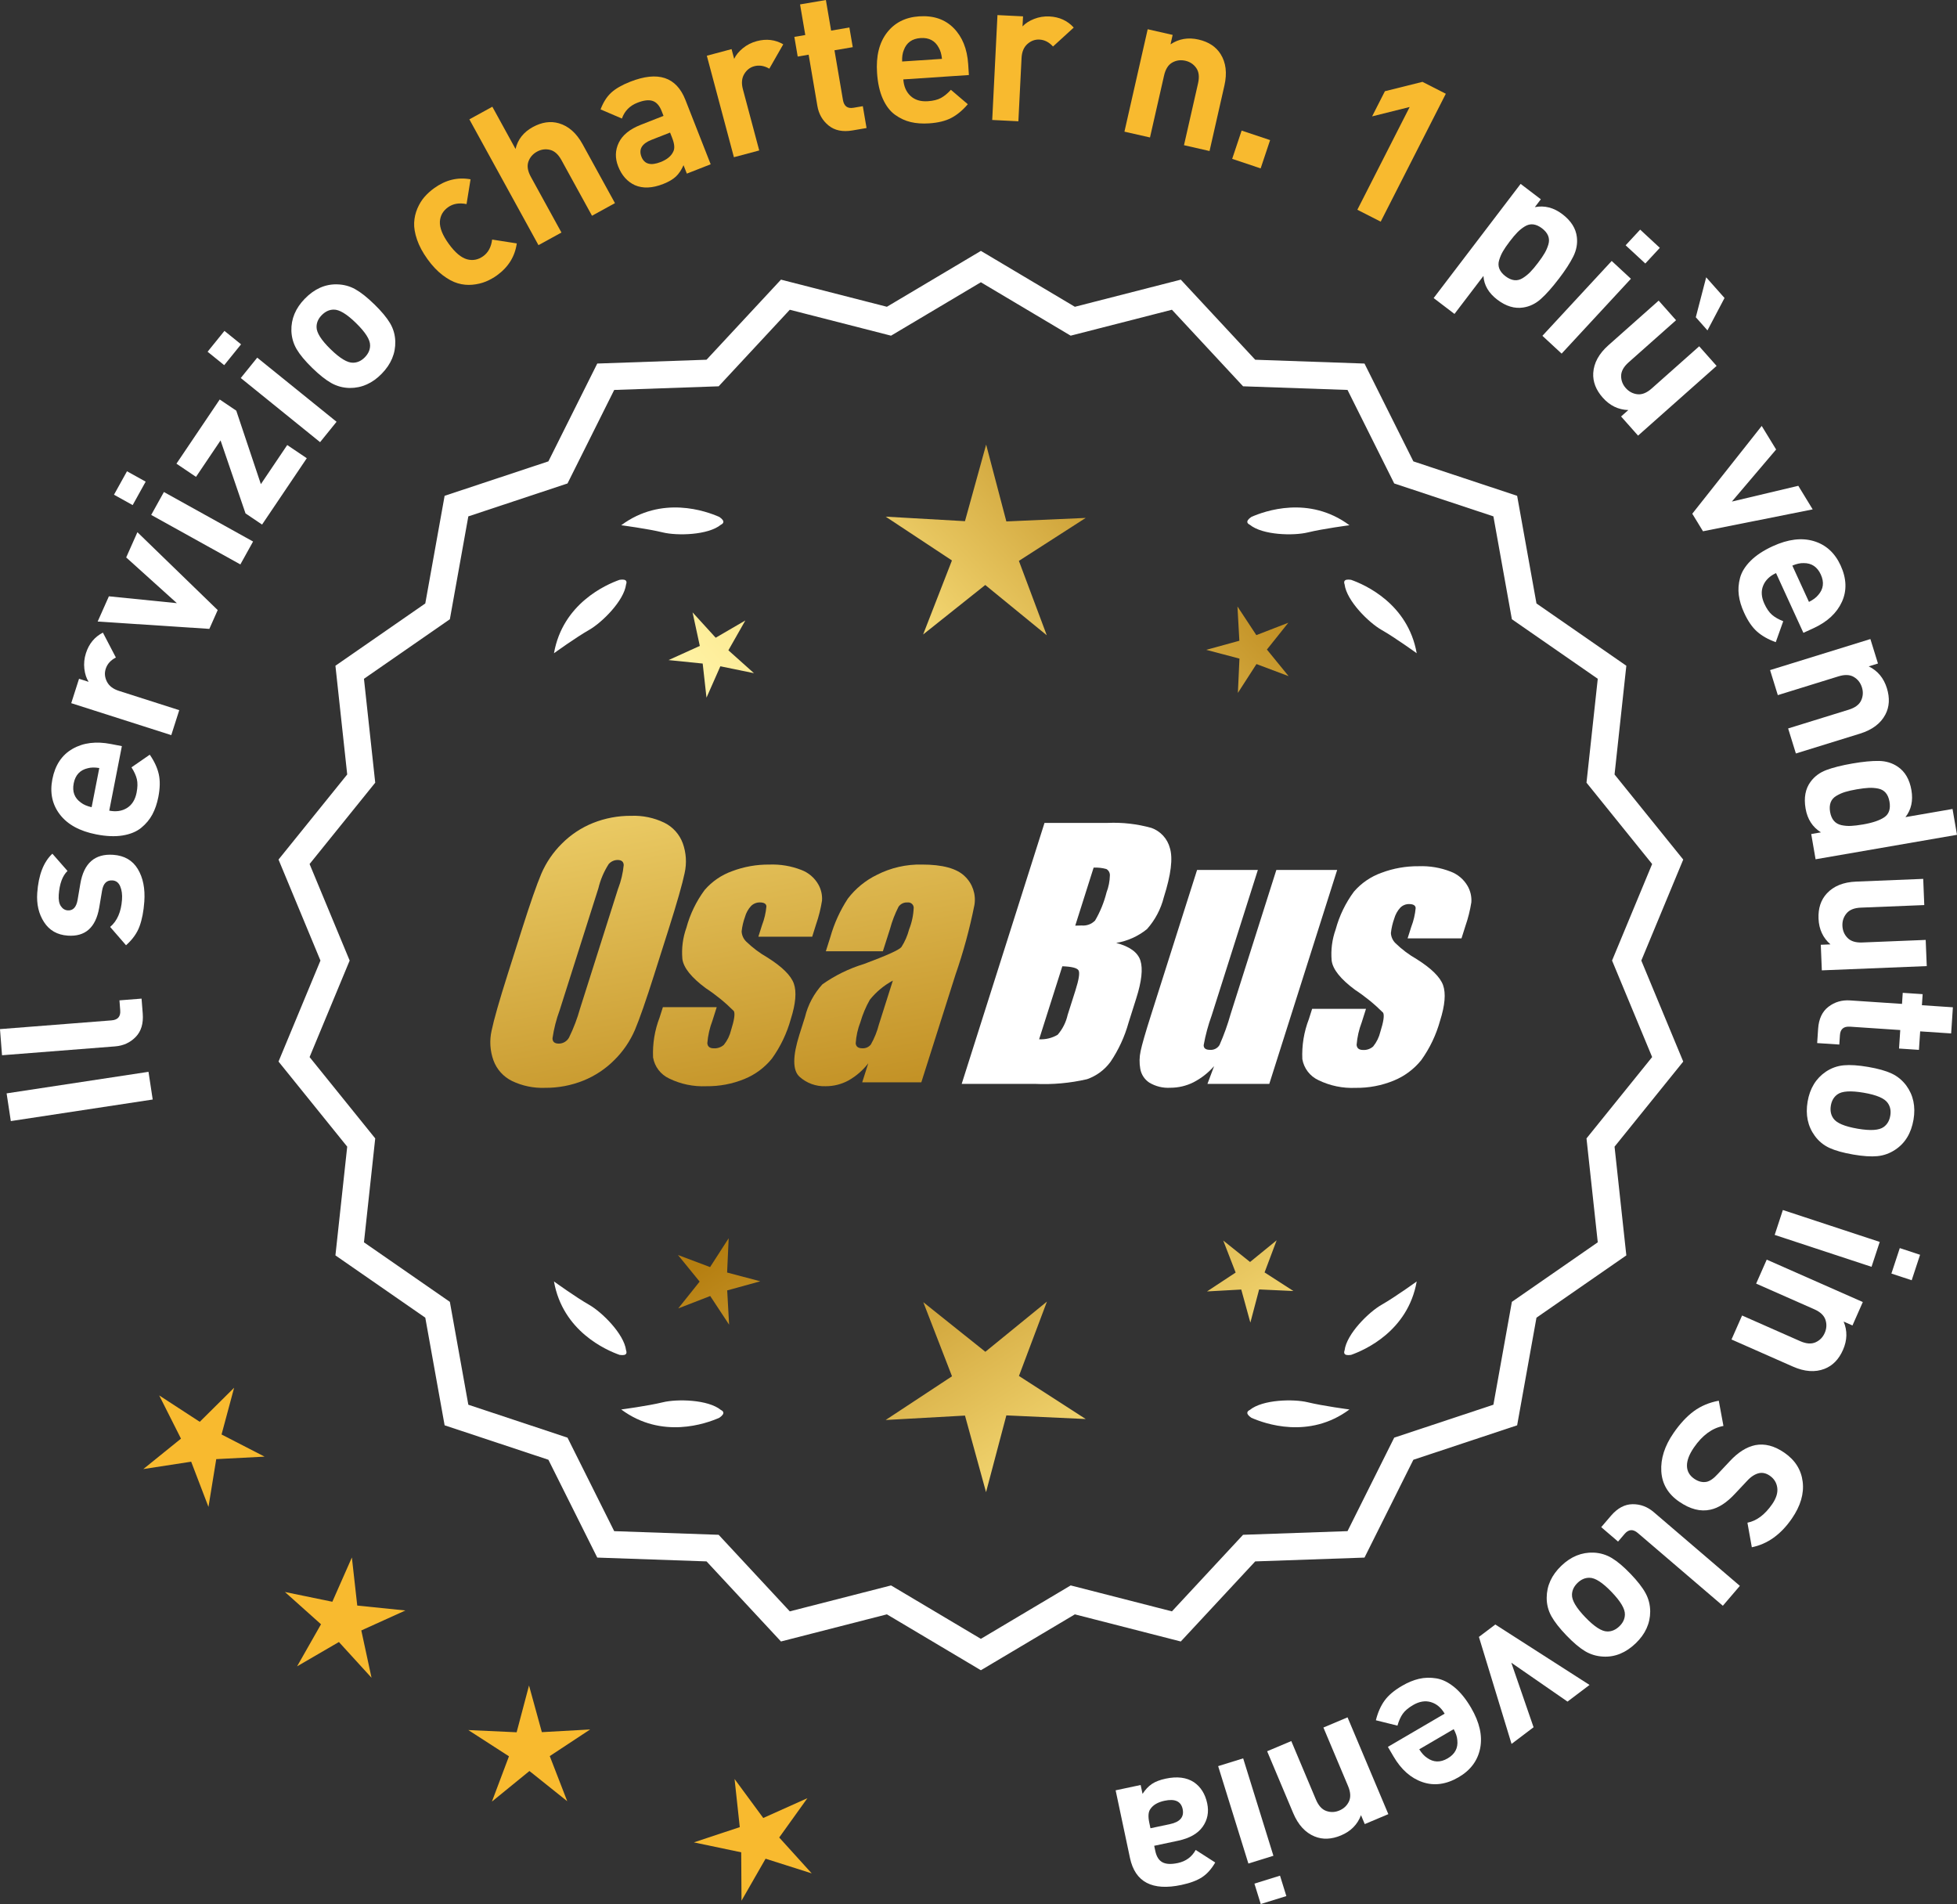 <?xml version="1.0" encoding="UTF-8"?>
<svg id="Layer_2" data-name="Layer 2" xmlns="http://www.w3.org/2000/svg" xmlns:xlink="http://www.w3.org/1999/xlink" viewBox="0 0 174.763 170.013">
  <rect x="0" y="0" width="174.763" height="170.013" fill="#333333" stroke="none"/>
  <defs>
    <style>
      .cls-1 {
        fill: url(#linear-gradient-8);
      }

      .cls-2 {
        fill: url(#linear-gradient-7);
      }

      .cls-3 {
        fill: url(#linear-gradient-5);
      }

      .cls-4 {
        fill: url(#linear-gradient-6);
      }

      .cls-5 {
        fill: url(#linear-gradient-9);
      }

      .cls-6 {
        fill: url(#linear-gradient-4);
      }

      .cls-7 {
        fill: url(#linear-gradient-3);
      }

      .cls-8 {
        fill: url(#linear-gradient-2);
      }

      .cls-9 {
        fill: url(#linear-gradient);
      }

      .cls-10 {
        fill: #f8ba2f;
      }

      .cls-11 {
        fill: #fff;
      }
    </style>
    <linearGradient id="linear-gradient" x1="113.946" y1="195.395" x2="62.521" y2="112.875" gradientUnits="userSpaceOnUse">
      <stop offset="0" stop-color="#f9df7b"/>
      <stop offset=".279" stop-color="#b57e10"/>
      <stop offset=".323" stop-color="#c89d38"/>
      <stop offset=".417" stop-color="#efda86"/>
      <stop offset=".46" stop-color="#fff3a6"/>
      <stop offset=".642" stop-color="#f9df7b"/>
      <stop offset="1" stop-color="#b57e10"/>
    </linearGradient>
    <linearGradient id="linear-gradient-2" x1="127.194" y1="187.139" x2="75.769" y2="104.62" xlink:href="#linear-gradient"/>
    <linearGradient id="linear-gradient-3" x1="148.721" y1="173.724" x2="97.296" y2="91.204" xlink:href="#linear-gradient"/>
    <linearGradient id="linear-gradient-4" x1="48.509" y1="63.345" x2="80.201" y2="234.363" gradientUnits="userSpaceOnUse">
      <stop offset="0" stop-color="#f9df7b"/>
      <stop offset=".279" stop-color="#b57e10"/>
      <stop offset=".284" stop-color="#e5c25b"/>
      <stop offset=".286" stop-color="#f9df7b"/>
      <stop offset=".46" stop-color="#fff3a6"/>
      <stop offset=".642" stop-color="#f9df7b"/>
      <stop offset="1" stop-color="#b57e10"/>
    </linearGradient>
    <linearGradient id="linear-gradient-5" x1="61.017" y1="61.027" x2="92.709" y2="232.045" xlink:href="#linear-gradient-4"/>
    <linearGradient id="linear-gradient-6" x1="73.642" y1="58.687" x2="105.334" y2="229.706" xlink:href="#linear-gradient-4"/>
    <linearGradient id="linear-gradient-7" x1="52.955" y1="112.746" x2="118.732" y2="51.753" xlink:href="#linear-gradient"/>
    <linearGradient id="linear-gradient-8" x1="30.736" y1="88.784" x2="96.513" y2="27.791" xlink:href="#linear-gradient"/>
    <linearGradient id="linear-gradient-9" x1="37.792" y1="96.393" x2="103.568" y2="35.401" xlink:href="#linear-gradient"/>
  </defs>
  <g id="Layer_1-2" data-name="Layer 1">
    <g>
      <g>
        <polygon class="cls-10" points="20.907 123.913 17.839 126.955 14.217 124.598 16.162 128.457 12.801 131.173 17.072 130.516 18.617 134.552 19.311 130.287 23.627 130.064 19.785 128.086 20.907 123.913"/>
        <polygon class="cls-10" points="31.903 143.362 31.423 139.068 29.678 143.021 25.445 142.15 28.666 145.032 26.53 148.788 30.265 146.616 33.178 149.809 32.266 145.584 36.202 143.801 31.903 143.362"/>
        <polygon class="cls-10" points="48.388 154.665 47.242 150.498 46.136 154.676 41.82 154.478 45.451 156.821 43.929 160.865 47.279 158.135 50.655 160.832 49.094 156.803 52.702 154.425 48.388 154.665"/>
        <polygon class="cls-10" points="69.585 164.072 72.103 160.56 68.16 162.329 65.598 158.849 66.063 163.146 61.961 164.507 66.191 165.394 66.218 169.715 68.368 165.966 72.486 167.275 69.585 164.072"/>
      </g>
      <g>
        <path class="cls-11" d="M87.593,148.774l-8.345-4.961-9.405,2.409-6.61-7.111-9.703-.338-4.338-8.685-9.214-3.058-1.716-9.556-7.98-5.53,1.046-9.652-6.098-7.554,3.723-8.967-3.723-8.967,6.098-7.554-1.046-9.652,7.98-5.53,1.716-9.556,9.214-3.058,4.338-8.685,9.703-.338,6.61-7.111,9.405,2.409,8.345-4.961,8.345,4.961,9.405-2.409,6.61,7.111,9.703.338,4.338,8.685,9.214,3.058,1.716,9.556,7.98,5.53-1.046,9.652,6.098,7.554-3.723,8.967,3.723,8.967-6.098,7.554,1.046,9.652-7.98,5.53-1.716,9.556-9.214,3.058-4.338,8.685-9.703.338-6.61,7.111-9.405-2.409-8.345,4.961ZM79.523,141.898l8.07,4.797,8.07-4.797,9.095,2.329,6.392-6.877,9.383-.327,4.195-8.399,8.91-2.957,1.659-9.241,7.716-5.348-1.011-9.334,5.897-7.305-3.6-8.671,3.6-8.671-5.897-7.305,1.011-9.334-7.716-5.348-1.659-9.241-8.91-2.957-4.195-8.399-9.383-.327-6.392-6.877-9.095,2.329-8.07-4.797-8.07,4.797-9.095-2.329-6.392,6.877-9.383.327-4.195,8.399-8.91,2.957-1.659,9.241-7.716,5.348,1.011,9.334-5.897,7.305,3.6,8.671-3.6,8.671,5.897,7.305-1.011,9.334,7.716,5.348,1.659,9.241,8.91,2.957,4.195,8.399,9.383.327,6.392,6.877,9.095-2.329Z"/>
        <path class="cls-11" d="M87.594,149.136l-.159-.094-8.234-4.896-9.459,2.423-6.647-7.151-9.759-.34-4.363-8.735-9.268-3.076-1.726-9.611-8.025-5.562,1.052-9.708-6.134-7.598,3.745-9.018-3.745-9.019,6.134-7.598-1.052-9.708,8.025-5.562,1.726-9.611,9.268-3.076,4.363-8.734,9.759-.341,6.647-7.151,9.459,2.423,8.394-4.989.159.094,8.233,4.896,9.459-2.423,6.647,7.151,9.759.341,4.364,8.734,9.267,3.076,1.726,9.611,8.025,5.562-1.052,9.708,6.134,7.598-3.744,9.019,3.744,9.018-6.134,7.598,1.052,9.708-8.025,5.562-1.726,9.611-9.267,3.076-4.364,8.735-9.759.34-6.647,7.151-9.459-2.423-8.393,4.99ZM79.296,143.479l.111.065,8.187,4.868,8.297-4.934,9.352,2.396,6.571-7.071.129-.004,9.519-.332,4.313-8.636.123-.04,9.038-3.001,1.706-9.5,7.934-5.499-1.04-9.597,6.063-7.512-3.701-8.914,3.701-8.915-6.063-7.512,1.04-9.597-7.934-5.499-1.706-9.5-9.161-3.041-4.313-8.635-9.647-.337-6.571-7.071-9.352,2.396-.111-.065-8.186-4.867-8.298,4.933-9.352-2.396-6.571,7.071-.129.004-9.519.333-4.312,8.635-.123.04-9.039,3.001-1.706,9.5-7.934,5.499,1.04,9.597-6.063,7.512,3.702,8.915-3.702,8.914,6.063,7.512-1.04,9.597,7.934,5.499,1.706,9.5,9.162,3.041,4.312,8.636,9.647.336,6.571,7.071,9.352-2.396ZM87.594,147.057l-8.118-4.826-9.148,2.344-6.43-6.917-9.438-.329-4.221-8.448-8.963-2.976-1.669-9.296-7.763-5.379,1.018-9.39-5.933-7.349,3.622-8.722-3.622-8.723,5.933-7.349-1.018-9.389,7.763-5.38,1.669-9.296,8.963-2.975,4.221-8.449,9.438-.329,6.43-6.916,9.148,2.343,8.118-4.826.159.094,7.958,4.732,9.148-2.343,6.43,6.916,9.438.329,4.221,8.449,8.964,2.975,1.669,9.296,7.762,5.38-1.018,9.389,5.933,7.349-3.622,8.723,3.622,8.722-5.933,7.349,1.018,9.39-7.762,5.379-1.669,9.296-8.964,2.976-4.221,8.448-9.438.329-6.43,6.917-9.148-2.344-8.117,4.826ZM79.571,141.564l.111.065,7.911,4.704,8.021-4.77,9.041,2.316,6.354-6.837.129-.004,9.198-.321,4.17-8.349.123-.04,8.735-2.9,1.649-9.185,7.67-5.316-1.006-9.278,5.862-7.263-3.579-8.618,3.579-8.619-5.862-7.263,1.006-9.277-7.67-5.317-1.649-9.185-8.858-2.939-4.17-8.35-9.327-.325-6.354-6.836-9.041,2.315-.111-.065-7.91-4.704-8.022,4.77-9.041-2.315-6.354,6.836-.129.004-9.198.321-4.17,8.35-.123.04-8.734,2.899-1.649,9.185-7.671,5.317,1.006,9.277-5.862,7.263,3.579,8.619-3.579,8.618,5.862,7.263-1.006,9.278,7.671,5.316,1.649,9.185,8.857,2.94,4.17,8.349,9.327.325,6.354,6.837,9.041-2.316Z"/>
      </g>
      <g>
        <polygon class="cls-9" points="64.932 113.625 65.072 110.564 63.411 113.139 60.544 112.06 62.479 114.435 60.567 116.829 63.424 115.722 65.11 118.28 64.94 115.221 67.894 114.408 64.932 113.625"/>
        <polygon class="cls-8" points="93.493 116.22 87.994 120.702 82.452 116.274 85.015 122.889 79.091 126.792 86.174 126.398 88.055 133.238 89.869 126.38 96.956 126.705 90.994 122.86 93.493 116.22"/>
        <polygon class="cls-7" points="112.928 113.615 114.007 110.747 111.632 112.683 109.238 110.77 110.345 113.627 107.787 115.313 110.846 115.143 111.659 118.097 112.442 115.135 115.503 115.275 112.928 113.615"/>
      </g>
      <g>
        <path class="cls-11" d="M111.602,125.899c-.114.057-.184.124-.207.201-.001.001-.002.002-.003.003.001 0.0.001 0.0.002.001-.036.131.066.291.35.488,1.179.524,5.149,1.947,8.764-.74,0,0-2.348-.308-3.726-.643-1.249-.304-4.027-.256-5.179.691Z"/>
        <path class="cls-11" d="M120.061,120.861c0.0.001-0.0.003,0,.004.001-0.0.001-0.0.002-.001.063.12.248.166.589.115,1.217-.428,5.08-2.121,5.862-6.557,0,0-1.918,1.389-3.15,2.091-1.117.637-3.103,2.579-3.29,4.059-.043.12-.049.217-.013.288Z"/>
      </g>
      <g>
        <path class="cls-11" d="M64.382,125.899c.114.057.184.124.207.201.001.001.002.002.003.003-.001 0-.001 0-.002.001.036.131-.066.291-.35.488-1.179.524-5.149,1.947-8.764-.74,0,0,2.348-.308,3.726-.643,1.249-.304,4.027-.256,5.179.691Z"/>
        <path class="cls-11" d="M55.923,120.861c-0.0.001 0.0.003,0,.004-.001-0-.001-0-.002-.001-.063.12-.248.166-.589.115-1.217-.428-5.08-2.121-5.862-6.557,0,0,1.918,1.389,3.15,2.091,1.117.637,3.103,2.579,3.29,4.059.043.12.049.217.013.288Z"/>
      </g>
      <g>
        <path class="cls-11" d="M64.382,46.852c.114-.057.184-.124.207-.201.001-.001.002-.002.003-.003-.001-0-.001-0-.002-.001.036-.131-.066-.291-.35-.488-1.179-.524-5.149-1.947-8.764.74,0,0,2.348.308,3.726.643,1.249.304,4.027.256,5.179-.691Z"/>
        <path class="cls-11" d="M55.923,51.89c-0-.001 0-.003,0-.004-.001 0-.001 0-.002.001-.063-.12-.248-.166-.589-.115-1.217.428-5.08,2.121-5.862,6.557,0,0,1.918-1.389,3.15-2.091,1.117-.637,3.103-2.579,3.29-4.059.043-.12.049-.217.013-.288Z"/>
      </g>
      <g>
        <path class="cls-11" d="M111.602,46.852c-.114-.057-.184-.124-.207-.201-.001-.001-.002-.002-.003-.003.001-0.0.001-0.0.002-.001-.036-.131.066-.291.35-.488,1.179-.524,5.149-1.947,8.764.74,0,0-2.348.308-3.726.643-1.249.304-4.027.256-5.179-.691Z"/>
        <path class="cls-11" d="M120.061,51.89c0-.001-0-.003,0-.004.001 0.0.001 0.0.002.001.063-.12.248-.166.589-.115,1.217.428,5.08,2.121,5.862,6.557,0,0-1.918-1.389-3.15-2.091-1.117-.637-3.103-2.579-3.29-4.059-.043-.12-.049-.217-.013-.288Z"/>
      </g>
      <g id="Group_4" data-name="Group 4">
        <g id="Group_1" data-name="Group 1">
          <path id="Path_1" data-name="Path 1" class="cls-6" d="M58.435,86.982c-.743,2.341-1.321,3.999-1.734,4.975-.429.998-1.045,1.904-1.814,2.67-.793.803-1.741,1.435-2.787,1.858-1.09.438-2.256.658-3.431.648-1.017.039-2.027-.171-2.945-.611-.769-.376-1.363-1.035-1.657-1.839-.308-.854-.365-1.778-.165-2.663.198-.958.677-2.638,1.438-5.039l1.265-3.987c.743-2.341,1.321-3.999,1.734-4.975.429-.998,1.045-1.904,1.814-2.67.793-.803,1.741-1.435,2.787-1.858,1.091-.437,2.256-.656,3.431-.646,1.017-.039,2.027.171,2.945.611.768.377,1.362,1.036,1.657,1.84.308.854.365,1.778.165,2.663-.198.958-.677,2.637-1.438,5.037l-1.266,3.986ZM55.209,79.324c.255-.669.42-1.369.49-2.082-.014-.303-.197-.454-.548-.454-.305.003-.593.136-.794.366-.426.665-.737,1.397-.922,2.166l-3.456,10.883c-.3.811-.515,1.65-.64,2.506,0,.319.194.476.565.476.383-.001.734-.212.915-.548.408-.836.739-1.708.988-2.604l3.398-10.71.003.003Z"/>
          <path id="Path_2" data-name="Path 2" class="cls-3" d="M72.532,83.64h-4.81l.329-1.035c.208-.538.339-1.102.391-1.676-.018-.234-.216-.351-.592-.351-.295-.003-.578.115-.785.325-.254.277-.438.611-.538.973-.15.416-.25.849-.298,1.289.015.339.158.661.399.9.569.552,1.206,1.031,1.894,1.425,1.317.827,2.106,1.604,2.367,2.33.259.728.172,1.789-.271,3.182-.35,1.263-.919,2.454-1.683,3.518-.654.81-1.504,1.439-2.469,1.829-1.077.439-2.23.656-3.393.64-1.148.051-2.29-.186-3.322-.691-.755-.353-1.289-1.052-1.43-1.873-.055-1.217.143-2.433.582-3.57l.293-.922h4.808l-.384,1.21c-.246.642-.398,1.316-.454,2.001.022.307.216.461.574.461.33.02.655-.092.903-.311.308-.381.527-.826.64-1.302.289-.911.373-1.482.251-1.712-.764-.766-1.605-1.451-2.509-2.045-1.291-.958-1.987-1.829-2.088-2.612-.083-.943.039-1.893.359-2.784.329-1.218.883-2.363,1.634-3.376.659-.761,1.503-1.338,2.45-1.676,1.062-.401,2.19-.6,3.325-.589.978-.037,1.953.127,2.864.483.631.24,1.16.689,1.498,1.273.258.444.376.955.34,1.467-.114.719-.291,1.427-.53,2.114l-.348,1.111v-.008Z"/>
          <path id="Path_3" data-name="Path 3" class="cls-4" d="M78.843,84.94h-5.095l.406-1.28c.343-1.213.869-2.366,1.559-3.42.686-.899,1.573-1.626,2.59-2.122,1.245-.636,2.629-.953,4.027-.922,1.836,0,3.11.347,3.822,1.042.696.657,1.021,1.616.867,2.561-.422,2.122-.99,4.212-1.701,6.255l-3.043,9.588h-5.279l.542-1.701c-.481.626-1.083,1.149-1.771,1.536-.626.339-1.326.515-2.038.512-.862.033-1.703-.275-2.341-.856-.611-.57-.611-1.82,0-3.75l.498-1.571c.264-1.09.8-2.096,1.558-2.923,1.131-.798,2.383-1.411,3.707-1.814,2.019-.75,3.134-1.252,3.343-1.508.313-.488.546-1.023.691-1.584.247-.621.386-1.28.41-1.948-.017-.269-.248-.473-.517-.457-.011.001-.021.002-.032.003-.317-.024-.622.121-.805.381-.322.631-.577,1.295-.761,1.979l-.638,1.997ZM79.733,87.558c-.793.427-1.493,1.009-2.056,1.712-.356.627-.637,1.293-.838,1.986-.24.612-.383,1.257-.424,1.913.033.285.223.432.582.432.297.022.586-.104.772-.337.316-.559.557-1.156.717-1.778l1.247-3.928Z"/>
        </g>
        <g id="Group_3" data-name="Group 3">
          <path id="Path_7" data-name="Path 7" class="cls-11" d="M93.27,73.478h5.641c1.319-.059,2.639.092,3.91.446.817.29,1.437.967,1.654,1.807.278.907.098,2.367-.542,4.379-.264,1.057-.78,2.035-1.503,2.849-.794.644-1.742,1.07-2.751,1.236,1.207.319,1.928.841,2.162,1.576s.11,1.862-.373,3.376l-.684,2.162c-.345,1.246-.89,2.429-1.613,3.501-.526.72-1.258,1.262-2.1,1.554-1.523.352-3.088.492-4.649.417h-6.541l7.396-23.304h-.007ZM94.868,86.276l-2.073,6.522c.579.032,1.154-.108,1.654-.402.44-.507.747-1.115.893-1.771l.691-2.173c.318-.999.411-1.603.278-1.814-.132-.212-.611-.329-1.445-.359l.003-.004ZM97.663,77.468l-1.642,5.183c.245-.011.435-.014.57-.014.446.042.887-.119,1.2-.44.459-.785.804-1.631,1.024-2.513.188-.49.289-1.008.3-1.532.004-.229-.116-.442-.314-.556-.368-.102-.75-.144-1.131-.126l-.007-.002Z"/>
          <path id="Path_8" data-name="Path 8" class="cls-11" d="M119.41,77.682l-6.061,19.1h-5.523l.596-1.588c-.519.596-1.147,1.088-1.851,1.449-.638.318-1.342.484-2.056.483-.66.041-1.318-.12-1.885-.461-.422-.281-.712-.723-.801-1.222-.094-.527-.084-1.068.03-1.591.114-.552.428-1.65.951-3.288l4.09-12.884h5.428l-4.126,12.997c-.313.861-.551,1.747-.713,2.648,0,.278.183.417.56.417.344.031.676-.137.856-.432.396-.901.729-1.829.995-2.776l4.079-12.854h5.428l.003.003Z"/>
          <path id="Path_9" data-name="Path 9" class="cls-11" d="M130.511,83.787h-4.81l.329-1.035c.208-.538.339-1.102.391-1.676-.018-.234-.216-.351-.592-.351-.295-.003-.578.115-.784.325-.254.277-.438.611-.538.973-.15.416-.249.848-.297,1.287.015.339.158.661.399.9.569.553,1.205,1.032,1.893,1.426,1.317.827,2.106,1.604,2.367,2.33.259.728.172,1.789-.271,3.182-.35,1.263-.919,2.454-1.683,3.518-.654.809-1.504,1.439-2.469,1.829-1.077.439-2.23.656-3.393.64-1.148.051-2.29-.186-3.322-.691-.755-.353-1.289-1.052-1.43-1.873-.055-1.217.143-2.433.582-3.57l.293-.922h4.81l-.384,1.211c-.246.642-.398,1.316-.454,2.001.022.307.216.461.574.461.33.02.655-.092.903-.311.308-.381.527-.826.64-1.302.289-.911.373-1.482.251-1.712-.764-.766-1.605-1.451-2.509-2.045-1.291-.958-1.987-1.829-2.088-2.612-.083-.943.039-1.893.359-2.784.329-1.218.883-2.363,1.634-3.376.659-.761,1.503-1.338,2.45-1.676,1.062-.401,2.19-.6,3.325-.589.978-.037,1.953.127,2.864.483.632.239,1.163.689,1.503,1.273.258.444.376.955.34,1.467-.114.719-.291,1.427-.53,2.114l-.351,1.108-.004-.005Z"/>
        </g>
      </g>
      <g>
        <path class="cls-11" d="M13.261,95.703l.376,2.474-12.671,1.925-.376-2.474,12.671-1.925Z"/>
        <path class="cls-11" d="M12.641,89.166l.105,1.328c.07.897-.14,1.597-.631,2.099-.49.502-1.1.781-1.83.839l-10.104.792-.182-2.334,9.96-.78c.562-.044.821-.341.777-.892l-.068-.896,1.972-.155Z"/>
        <path class="cls-11" d="M10.118,76.327c.993.071,1.725.496,2.192,1.275s.66,1.75.577,2.91c-.062.862-.204,1.599-.429,2.208-.224.609-.626,1.171-1.202,1.683l-1.419-1.636c.629-.532.98-1.343,1.059-2.433.033-.455-.02-.85-.159-1.185-.138-.334-.369-.514-.692-.536-.515-.037-.825.271-.932.926l-.252,1.498c-.308,1.782-1.245,2.617-2.813,2.506-.935-.066-1.639-.469-2.116-1.207-.477-.737-.678-1.609-.606-2.615.113-1.591.564-2.757,1.351-3.494l1.351,1.54c-.451.437-.712,1.146-.783,2.128-.03.442.032.781.19,1.015.157.234.361.36.612.378.467.033.76-.271.878-.912l.248-1.462c.312-1.842,1.295-2.704,2.946-2.587Z"/>
        <path class="cls-11" d="M10.883,66.624l-1.127,5.759c.613.12,1.141.04,1.587-.239s.731-.737.856-1.373c.092-.472.1-.87.023-1.197-.077-.326-.237-.679-.481-1.057l1.633-1.13c.41.594.679,1.176.805,1.744.128.569.114,1.248-.04,2.037-.116.589-.294,1.107-.534,1.556-.239.448-.571.845-.993,1.19-.422.345-.975.573-1.657.685-.681.111-1.47.079-2.365-.097-1.473-.288-2.552-.878-3.24-1.771-.687-.893-.912-1.945-.674-3.158.247-1.261.849-2.164,1.806-2.71.956-.547,2.101-.689,3.431-.429l.972.189ZM8.867,68.578c-.402-.067-.746-.061-1.03.018-.69.158-1.11.608-1.255,1.351s.073,1.316.653,1.724c.234.181.551.315.948.405l.684-3.497Z"/>
        <path class="cls-11" d="M9.189,56.487l1.159,2.223c-.468.241-.771.578-.908,1.013-.122.378-.086.758.107,1.14.192.384.551.659,1.077.827l5.383,1.721-.712,2.229-8.933-2.854.696-2.178.856.273c-.201-.316-.328-.706-.382-1.17-.052-.465-.006-.925.14-1.383.271-.846.775-1.459,1.516-1.84Z"/>
        <path class="cls-11" d="M12.271,47.521l7.17,6.954-.746,1.678-9.973-.655,1.002-2.253,6.071.612-4.526-4.083,1.002-2.253Z"/>
        <path class="cls-11" d="M13.009,43.007l-1.162,2.094-1.668-.927,1.162-2.093,1.668.926ZM22.6,48.353l-1.135,2.045-7.963-4.42,1.135-2.046,7.963,4.421Z"/>
        <path class="cls-11" d="M27.397,40.914l-3.994,5.925-1.478-.996-2.229-6.517-2.193,3.254-1.746-1.178,3.864-5.73,1.478.996,2.197,6.562,2.354-3.492,1.746,1.177Z"/>
        <path class="cls-11" d="M21.527,30.745l-1.505,1.861-1.484-1.199,1.505-1.861,1.484,1.199ZM30.056,37.661l-1.472,1.82-7.083-5.727,1.47-1.819,7.085,5.726Z"/>
        <path class="cls-11" d="M33.427,27.171c.644.629,1.112,1.191,1.407,1.689.294.497.448,1.039.465,1.624.028,1.068-.376,2.032-1.215,2.891-.831.85-1.781,1.272-2.85,1.268-.594-.011-1.143-.157-1.647-.439-.503-.283-1.072-.734-1.708-1.355-.636-.62-1.098-1.177-1.389-1.67-.289-.493-.446-1.037-.469-1.631-.03-1.068.371-2.028,1.2-2.878.856-.875,1.81-1.302,2.863-1.28.594.011,1.141.155,1.64.434.5.278,1.067.728,1.702,1.349ZM31.792,28.845c-.833-.814-1.5-1.214-2.001-1.199-.389.004-.743.17-1.062.496-.311.317-.463.671-.46,1.062-.002.501.414,1.157,1.246,1.972.841.821,1.511,1.226,2.012,1.211.391-.004.741-.165,1.051-.482.32-.326.477-.685.472-1.075.003-.501-.416-1.161-1.257-1.983Z"/>
        <path class="cls-10" d="M46.15,21.733c-.164,1.168-.752,2.117-1.763,2.848-.321.231-.659.42-1.014.564s-.75.238-1.188.279c-.435.041-.869-.002-1.301-.127-.431-.125-.883-.368-1.357-.729-.475-.36-.927-.837-1.354-1.431s-.738-1.173-.931-1.737c-.192-.563-.278-1.067-.259-1.511.021-.443.117-.869.29-1.275.174-.405.387-.752.639-1.037.252-.286.539-.545.86-.776,1.021-.737,2.104-1,3.249-.79l-.358,2.212c-.658-.132-1.211-.037-1.658.286-.447.322-.689.748-.723,1.275-.029.555.234,1.216.789,1.984.561.778,1.109,1.241,1.645,1.388.511.134.99.04,1.438-.283.446-.322.711-.816.794-1.483l2.201.344Z"/>
        <path class="cls-10" d="M54.918,18.137l-2.051,1.127-2.73-4.97c-.283-.516-.625-.82-1.026-.915-.4-.095-.786-.041-1.154.161-.378.208-.636.507-.771.896-.136.39-.062.842.222,1.357l2.73,4.97-2.052,1.127-6.171-11.233,2.052-1.127,2.071,3.771c.203-.851.715-1.502,1.535-1.952.811-.444,1.59-.558,2.34-.34.863.251,1.569.876,2.118,1.876l2.887,5.253Z"/>
        <path class="cls-10" d="M63.464,14.668l-2.128.835-.296-.754c-.184.42-.409.757-.677,1.011-.269.253-.647.476-1.139.669-.973.381-1.816.416-2.532.104-.677-.313-1.174-.873-1.489-1.678-.29-.736-.271-1.443.057-2.12.329-.677.982-1.207,1.967-1.593l2.026-.796-.17-.436c-.189-.48-.454-.779-.797-.896s-.799-.063-1.367.16c-.683.268-1.143.737-1.381,1.411l-1.906-.817c.24-.636.557-1.134.951-1.495.393-.36.958-.686,1.696-.975,2.479-.974,4.122-.432,4.929,1.623l2.256,5.747ZM60.023,12.306l-.185-.469-1.659.65c-.86.338-1.158.842-.896,1.512.259.66.83.816,1.712.47.569-.224.944-.532,1.126-.926.148-.277.116-.689-.099-1.237Z"/>
        <path class="cls-10" d="M69.946,3.956l-1.244,2.176c-.455-.264-.903-.336-1.344-.219-.383.103-.684.338-.901.706-.219.369-.257.82-.114,1.354l1.457,5.461-2.261.603-2.418-9.061,2.209-.59.232.87c.156-.34.417-.657.778-.953.363-.295.775-.505,1.24-.629.857-.229,1.646-.135,2.365.282Z"/>
        <path class="cls-10" d="M77.384,11.432l-1.261.216c-.875.148-1.585.002-2.128-.441-.545-.442-.879-1.024-1.002-1.746l-.78-4.578-.977.167-.299-1.757.976-.166-.467-2.733,2.307-.393.467,2.732,1.632-.278.3,1.756-1.632.279.756,4.436c.095.557.409.788.941.697l.834-.142.333,1.951Z"/>
        <path class="cls-10" d="M86.523,6.7l-5.855.39c.042.623.256,1.114.641,1.474.384.359.899.517,1.547.474.479-.031.865-.126,1.162-.284.296-.158.596-.403.898-.736l1.511,1.288c-.469.549-.962.957-1.479,1.226-.517.27-1.177.431-1.979.483-.599.04-1.146.002-1.64-.116-.495-.117-.964-.335-1.405-.654-.443-.32-.805-.795-1.088-1.426-.282-.63-.453-1.4-.514-2.311-.101-1.496.193-2.691.88-3.586.687-.894,1.646-1.381,2.879-1.463,1.281-.085,2.309.265,3.083,1.049s1.205,1.854,1.296,3.206l.064.987ZM84.119,5.255c-.04-.406-.134-.736-.283-.991-.33-.627-.872-.916-1.626-.866-.755.051-1.255.408-1.499,1.074-.114.272-.164.612-.149,1.02l3.558-.236Z"/>
        <path class="cls-10" d="M95.886,2.462l-1.851,1.691c-.354-.39-.758-.597-1.213-.619-.395-.02-.753.112-1.074.396-.321.285-.494.702-.522,1.254l-.283,5.645-2.336-.117.468-9.365,2.284.113-.046.899c.254-.275.6-.499,1.035-.669.434-.171.892-.244,1.371-.221.887.045,1.608.376,2.167.992Z"/>
        <path class="cls-10" d="M108.014,13.485l-2.282-.519,1.257-5.529c.129-.573.076-1.028-.161-1.365s-.562-.552-.97-.646c-.421-.096-.812-.042-1.171.158-.361.202-.605.59-.735,1.163l-1.256,5.528-2.282-.518,2.077-9.146,2.229.507-.19.842c.739-.496,1.572-.639,2.497-.429.9.204,1.559.638,1.975,1.298.479.762.593,1.697.34,2.809l-1.327,5.846Z"/>
        <path class="cls-10" d="M112.578,15.036l-2.543-.851.845-2.526,2.543.851-.845,2.526Z"/>
        <path class="cls-10" d="M123.298,19.791l-2.085-1.062,4.672-9.175-3.354.837,1.144-2.246,3.354-.836,2.085,1.062-5.815,11.421Z"/>
        <path class="cls-11" d="M139.199,24.897c-.589.773-1.12,1.372-1.594,1.795-.474.424-1,.68-1.579.766-.771.122-1.544-.112-2.317-.701-.772-.589-1.186-1.295-1.236-2.119l-2.586,3.394-1.86-1.418,7.767-10.194,1.804,1.374-.534.702c.867-.169,1.688.041,2.461.631.773.589,1.204,1.271,1.292,2.047.069.582-.037,1.156-.319,1.726s-.715,1.235-1.297,1.999ZM136.646,24.299c.2-.202.431-.476.691-.819.262-.344.464-.639.606-.885s.253-.505.332-.776c.079-.272.069-.527-.026-.768-.097-.239-.279-.461-.546-.665-.267-.203-.529-.319-.786-.35-.256-.029-.505.03-.746.179-.241.147-.461.323-.661.525-.199.203-.43.476-.691.819s-.464.639-.606.885-.255.508-.337.784c-.084.276-.076.534.021.774.098.239.278.461.546.664.268.204.529.32.786.35.257.03.507-.031.753-.185.243-.153.466-.331.665-.533Z"/>
        <path class="cls-11" d="M139.456,31.575l-1.717-1.59,6.188-6.684,1.716,1.59-6.187,6.684ZM146.929,23.529l-1.758-1.626,1.297-1.4,1.757,1.627-1.296,1.399Z"/>
        <path class="cls-11" d="M146.281,38.897l-1.517-1.71.646-.573c-.891-.028-1.651-.396-2.279-1.105-.614-.691-.897-1.426-.852-2.205.054-.898.507-1.726,1.36-2.482l4.482-3.979,1.553,1.75-4.24,3.764c-.44.391-.661.792-.665,1.204-.003.411.135.774.413,1.089.288.323.637.508,1.045.553.41.046.835-.126,1.274-.517l4.24-3.765,1.554,1.751-7.015,6.226ZM152.478,29.499l-1.04-1.172.927-3.565,1.638,1.845-1.524,2.893Z"/>
        <path class="cls-11" d="M161.875,45.483l-9.795,1.955-.957-1.567,6.201-7.838,1.286,2.104-3.952,4.649,5.933-1.408,1.284,2.104Z"/>
        <path class="cls-11" d="M161.046,56.506l-2.443-5.335c-.567.261-.951.634-1.149,1.121-.2.487-.163,1.025.105,1.615.2.436.428.765.68.985.253.221.589.413,1.007.577l-.667,1.87c-.679-.243-1.236-.559-1.672-.946s-.819-.947-1.154-1.679c-.251-.545-.409-1.07-.475-1.574-.067-.504-.029-1.02.112-1.547.143-.526.456-1.034.947-1.522.488-.488,1.147-.922,1.976-1.302,1.364-.625,2.586-.775,3.665-.452,1.079.324,1.876,1.048,2.392,2.172.534,1.167.572,2.252.114,3.254-.459,1.002-1.304,1.785-2.537,2.351l-.9.412ZM161.544,53.744c.364-.181.641-.387.826-.616.469-.532.546-1.142.23-1.829-.314-.687-.826-1.026-1.535-1.019-.296-.01-.631.064-1.007.224l1.485,3.24Z"/>
        <path class="cls-11" d="M160.375,67.279l-.692-2.235,5.417-1.677c.561-.174.928-.448,1.102-.821.172-.374.197-.762.073-1.163-.127-.413-.369-.725-.724-.936-.354-.21-.812-.229-1.373-.055l-5.416,1.677-.692-2.235,8.958-2.773.677,2.184-.825.256c.8.393,1.339,1.042,1.621,1.947.273.883.228,1.669-.138,2.36-.419.795-1.173,1.361-2.263,1.699l-5.725,1.772Z"/>
        <path class="cls-11" d="M162.134,76.724l-.389-2.252.868-.15c-.75-.468-1.207-1.174-1.371-2.12-.167-.97-.02-1.769.444-2.396.345-.474.813-.823,1.408-1.048.594-.224,1.37-.419,2.328-.585.946-.163,1.736-.239,2.371-.228.636.012,1.195.183,1.68.514.647.436,1.054,1.133,1.22,2.091.163.945-.015,1.749-.533,2.412l4.204-.728.398,2.306-12.629,2.185ZM166.365,73.617c.862-.149,1.501-.366,1.914-.65.415-.285.565-.747.455-1.386-.058-.331-.169-.595-.337-.791-.169-.196-.392-.322-.669-.377-.277-.056-.559-.077-.843-.064-.283.013-.639.056-1.064.129-.425.074-.773.152-1.046.236-.271.083-.532.198-.779.345-.249.146-.42.34-.513.582-.092.241-.109.527-.053.858.058.331.17.595.338.791s.392.325.671.387c.277.061.565.084.861.069.295-.015.65-.058,1.064-.129Z"/>
        <path class="cls-11" d="M162.692,86.643l-.093-2.284.863-.035c-.671-.585-1.027-1.352-1.065-2.299-.037-.923.209-1.672.738-2.245.608-.662,1.482-1.016,2.622-1.062l5.989-.243.095,2.339-5.666.229c-.587.023-1.013.194-1.275.511-.264.317-.387.686-.37,1.105.018.432.17.795.46,1.089.287.294.725.43,1.312.406l5.665-.229.095,2.338-9.37.38Z"/>
        <path class="cls-11" d="M162.276,93.136l.085-1.275c.06-.887.367-1.542.925-1.968s1.201-.614,1.932-.565l4.635.31.065-.988,1.778.119-.066.987,2.766.186-.155,2.334-2.766-.185-.11,1.652-1.778-.118.109-1.652-4.489-.301c-.563-.037-.862.213-.897.752l-.057.844-1.976-.131Z"/>
        <path class="cls-11" d="M165.489,103.089c-.887-.152-1.592-.35-2.117-.591-.524-.242-.96-.6-1.306-1.073-.631-.863-.845-1.886-.643-3.068.201-1.171.742-2.059,1.624-2.662.495-.329,1.03-.521,1.605-.574s1.3-.005,2.176.145,1.573.345,2.092.586.955.6,1.313,1.074c.631.863.846,1.88.646,3.051-.208,1.207-.749,2.1-1.628,2.68-.494.329-1.027.521-1.596.576-.57.055-1.292.007-2.168-.143ZM165.885,100.782c1.147.196,1.922.146,2.326-.149.318-.226.517-.563.594-1.013.075-.438-.001-.815-.227-1.134-.282-.414-.997-.719-2.143-.915-1.161-.198-1.941-.15-2.347.146-.317.225-.515.557-.589.994-.077.449-.002.833.223,1.152.282.414,1.003.72,2.162.918Z"/>
        <path class="cls-11" d="M158.482,110.266l.73-2.223,8.651,2.849-.732,2.223-8.649-2.849ZM168.905,113.717l.749-2.274,1.812.597-.749,2.274-1.812-.597Z"/>
        <path class="cls-11" d="M154.626,119.604l.945-2.142,5.188,2.29c.537.237.995.272,1.37.104.376-.168.649-.444.819-.829.175-.396.197-.788.068-1.18-.13-.392-.463-.706-1.001-.943l-5.188-2.289.945-2.142,8.58,3.787-.924,2.092-.79-.349c.346.821.326,1.666-.057,2.533-.372.845-.923,1.408-1.651,1.69-.839.325-1.779.257-2.822-.203l-5.483-2.42Z"/>
        <path class="cls-11" d="M149.953,134.086c-.999-.687-1.531-1.592-1.596-2.714-.065-1.123.296-2.258,1.085-3.404.578-.841,1.185-1.494,1.818-1.961.635-.467,1.377-.778,2.229-.937l.417,2.253c-1.002.186-1.88.827-2.635,1.924-.422.613-.629,1.158-.623,1.637.007.478.222.862.648,1.155.365.251.731.343,1.099.275.308-.065.643-.3,1.009-.704l1.06-1.129c.74-.801,1.501-1.282,2.283-1.444.841-.164,1.706.06,2.596.673.959.659,1.506,1.522,1.638,2.59.133,1.066-.188,2.164-.964,3.291-.979,1.424-2.172,2.278-3.577,2.564l-.393-2.193c.824-.161,1.563-.716,2.217-1.665.359-.524.509-1.011.447-1.461s-.285-.809-.671-1.073c-.316-.218-.637-.293-.96-.225-.363.085-.719.314-1.063.689l-1.06,1.128c-.748.811-1.487,1.293-2.219,1.445-.878.196-1.806-.041-2.785-.715Z"/>
        <path class="cls-11" d="M142.992,136.36l.866-1.012c.585-.684,1.228-1.029,1.93-1.037.701-.008,1.33.227,1.887.702l7.698,6.59-1.521,1.777-7.59-6.495c-.428-.367-.822-.341-1.181.078l-.586.685-1.503-1.288Z"/>
        <path class="cls-11" d="M139.888,146.033c-.623-.649-1.074-1.228-1.354-1.733-.278-.507-.415-1.053-.412-1.638.005-1.069.439-2.02,1.305-2.851.857-.823,1.819-1.216,2.889-1.177.594.028,1.138.192,1.632.491.495.298,1.05.768,1.665,1.408s1.06,1.211,1.334,1.714c.274.501.414,1.05.419,1.644-.005,1.07-.436,2.016-1.293,2.839-.883.848-1.849,1.244-2.9,1.189-.593-.029-1.135-.191-1.626-.485-.49-.294-1.044-.762-1.658-1.401ZM141.575,144.412c.807.839,1.46,1.26,1.961,1.262.391.008.749-.146,1.078-.462.32-.308.483-.656.492-1.047.018-.5-.376-1.17-1.182-2.01-.815-.849-1.472-1.273-1.973-1.274-.391-.009-.745.142-1.066.449-.327.315-.497.669-.505,1.06-.02.5.38,1.174,1.194,2.022Z"/>
        <path class="cls-11" d="M134.984,155.715l-2.915-9.554,1.465-1.107,8.414,5.395-1.967,1.488-5.019-3.473,1.988,5.764-1.967,1.487Z"/>
        <path class="cls-11" d="M123.944,155.977l5.065-2.962c-.314-.538-.725-.883-1.229-1.032-.504-.15-1.036-.062-1.596.266-.414.242-.719.5-.914.774-.193.273-.353.626-.474,1.06l-1.928-.479c.174-.699.434-1.285.776-1.757s.86-.91,1.556-1.315c.519-.304,1.023-.513,1.52-.629.495-.115,1.013-.129,1.55-.04.539.088,1.074.352,1.609.79.534.438,1.031,1.051,1.492,1.838.756,1.295,1.027,2.495.812,3.602-.216,1.105-.857,1.971-1.924,2.595-1.108.647-2.185.793-3.227.437-1.043-.356-1.906-1.12-2.59-2.291l-.5-.854ZM126.741,156.197c.217.346.448.6.696.761.575.414,1.189.431,1.842.049.653-.382.939-.925.861-1.63-.019-.294-.126-.621-.323-.979l-3.076,1.799Z"/>
        <path class="cls-11" d="M113.158,156.37l2.156-.909,2.201,5.226c.228.541.537.88.926,1.016.39.136.778.122,1.164-.041.398-.168.686-.438.86-.812s.147-.831-.081-1.372l-2.201-5.226,2.156-.909,3.642,8.643-2.106.888-.335-.796c-.313.835-.906,1.436-1.779,1.804-.853.359-1.64.392-2.361.097-.834-.339-1.471-1.034-1.914-2.084l-2.327-5.523Z"/>
        <path class="cls-11" d="M108.783,157.699l2.234-.694,2.701,8.698-2.235.694-2.7-8.698ZM112.021,168.19l2.286-.71.566,1.822-2.287.71-.565-1.822Z"/>
        <path class="cls-11" d="M99.627,159.859l2.235-.475.169.792c.249-.384.527-.679.834-.885.306-.206.716-.364,1.232-.474,1.021-.217,1.86-.113,2.514.312.617.421,1.016,1.054,1.195,1.899.163.774.029,1.469-.404,2.082-.435.613-1.167,1.03-2.2,1.25l-2.131.452.098.458c.105.504.319.843.639,1.014.317.172.776.194,1.375.067.716-.152,1.247-.541,1.593-1.167l1.746,1.12c-.341.588-.734,1.027-1.183,1.318-.447.291-1.058.52-1.833.684-2.605.554-4.138-.25-4.598-2.409l-1.281-6.04ZM102.634,162.754l.104.493,1.742-.37c.904-.191,1.281-.64,1.133-1.345-.147-.692-.685-.939-1.612-.743-.599.128-1.019.37-1.263.729-.192.249-.227.661-.104,1.236Z"/>
      </g>
      <g>
        <polygon class="cls-2" points="113.137 57.998 115.05 55.604 112.193 56.711 110.507 54.152 110.677 57.212 107.723 58.024 110.685 58.808 110.545 61.869 112.205 59.294 115.073 60.373 113.137 57.998"/>
        <polygon class="cls-1" points="66.561 55.402 63.912 56.943 61.847 54.679 62.494 57.674 59.703 58.939 62.751 59.249 63.091 62.295 64.329 59.492 67.33 60.109 65.046 58.066 66.561 55.402"/>
        <polygon class="cls-5" points="89.869 46.559 88.064 39.698 86.173 46.536 79.091 46.132 85.009 50.043 82.436 56.654 87.985 52.234 93.478 56.724 90.989 50.081 96.956 46.245 89.869 46.559"/>
      </g>
    </g>
  </g>
</svg>